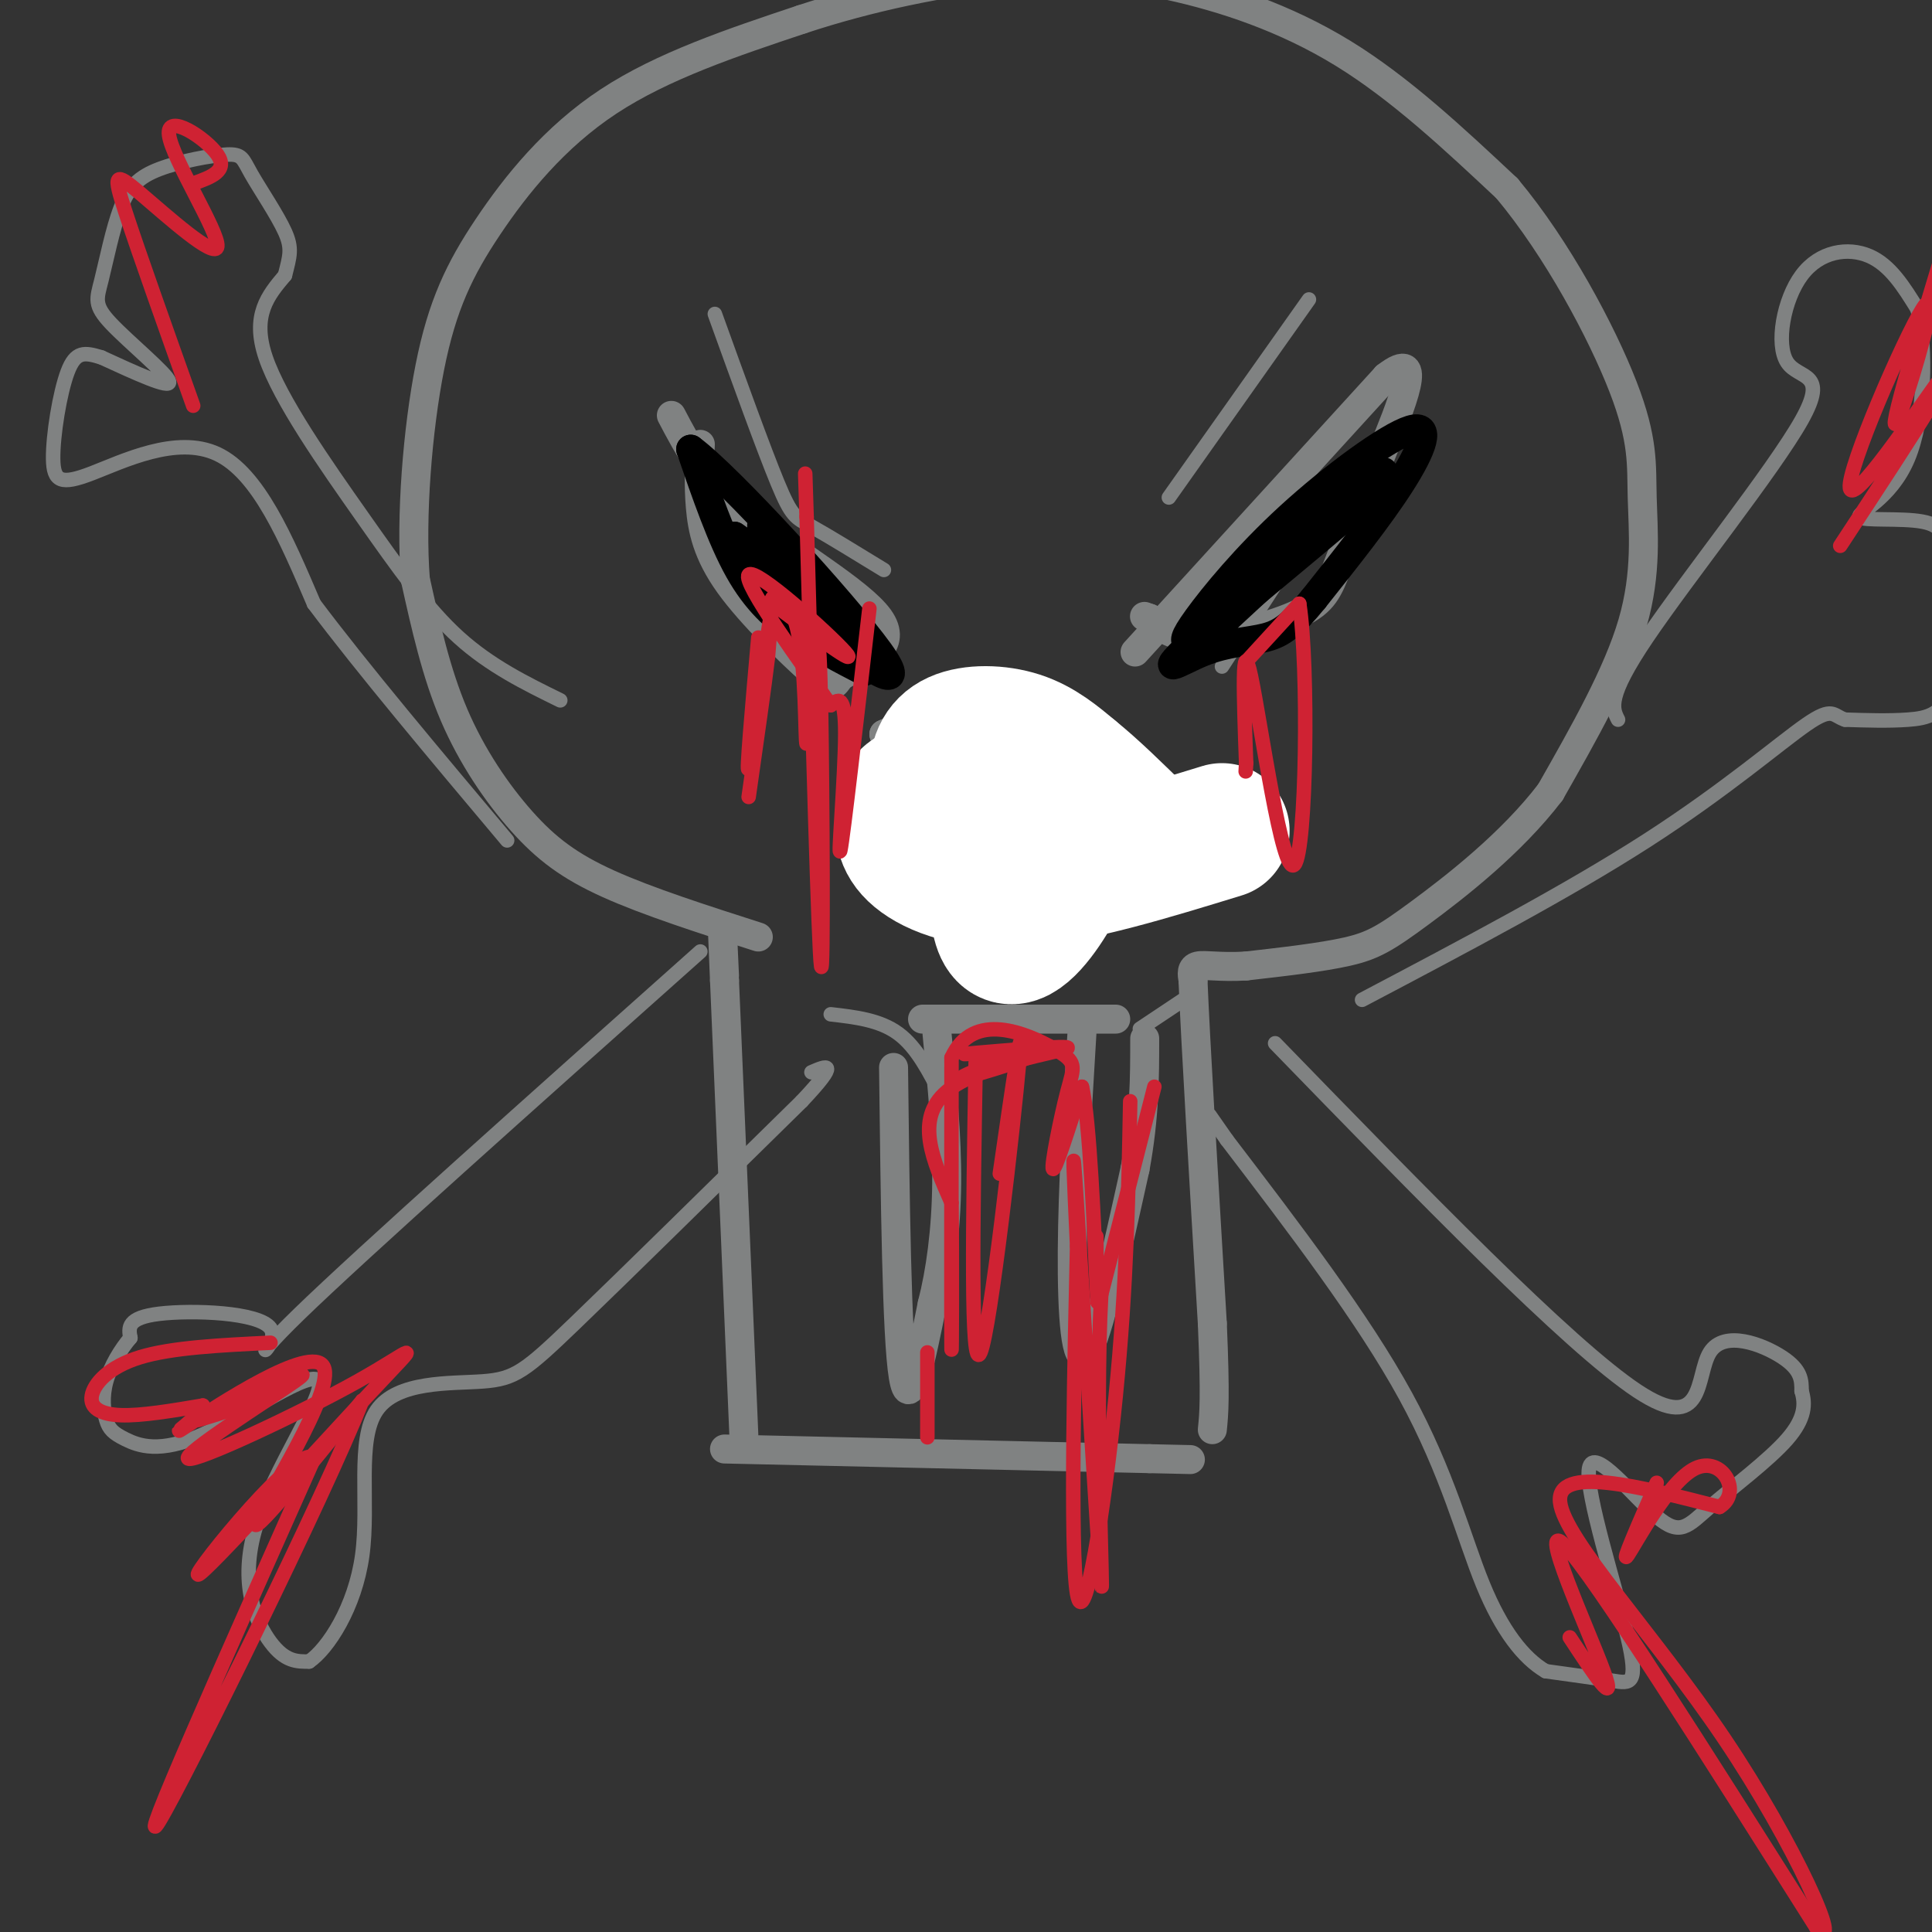<svg viewBox='0 0 400 400' version='1.1' xmlns='http://www.w3.org/2000/svg' xmlns:xlink='http://www.w3.org/1999/xlink'><rect x="0" y="0" width="400" height="400" fill="#333333" stroke="none"/><g fill='none' stroke='#808282' stroke-width='6' stroke-linecap='round' stroke-linejoin='round'><path d='M150,300c0.000,0.000 88.000,2.000 88,2'/><path d='M238,302c14.667,0.333 7.333,0.167 0,0'/><path d='M154,297c0.000,0.000 -4.000,-94.000 -4,-94'/><path d='M150,203c-0.667,-15.833 -0.333,-8.417 0,-1'/><path d='M157,194c-11.435,-3.667 -22.869,-7.333 -31,-11c-8.131,-3.667 -12.958,-7.333 -18,-13c-5.042,-5.667 -10.298,-13.333 -14,-22c-3.702,-8.667 -5.851,-18.333 -8,-28'/><path d='M86,120c-1.014,-12.900 0.450,-31.148 3,-44c2.550,-12.852 6.187,-20.306 12,-29c5.813,-8.694 13.804,-18.627 25,-26c11.196,-7.373 25.598,-12.187 40,-17'/><path d='M166,4c14.105,-4.656 29.368,-7.794 42,-9c12.632,-1.206 22.632,-0.478 34,2c11.368,2.478 24.105,6.708 36,14c11.895,7.292 22.947,17.646 34,28'/><path d='M312,39c10.475,12.526 19.663,29.842 24,41c4.337,11.158 3.821,16.158 4,23c0.179,6.842 1.051,15.526 -2,26c-3.051,10.474 -10.026,22.737 -17,35'/><path d='M321,164c-8.095,10.631 -19.833,19.708 -27,25c-7.167,5.292 -9.762,6.798 -15,8c-5.238,1.202 -13.119,2.101 -21,3'/><path d='M258,200c-5.444,0.333 -8.556,-0.333 -10,0c-1.444,0.333 -1.222,1.667 -1,3'/><path d='M247,203c0.500,12.333 2.250,41.667 4,71'/><path d='M251,274c0.667,15.500 0.333,18.750 0,22'/><path d='M202,186c-3.917,-4.167 -7.833,-8.333 -11,-14c-3.167,-5.667 -5.583,-12.833 -8,-20'/><path d='M183,152c4.833,-2.726 20.917,0.458 30,2c9.083,1.542 11.167,1.440 12,2c0.833,0.560 0.417,1.780 0,3'/><path d='M225,159c-2.500,4.833 -8.750,15.417 -15,26'/><path d='M185,221c0.333,27.917 0.667,55.833 2,64c1.333,8.167 3.667,-3.417 6,-15'/><path d='M193,270c1.689,-6.511 2.911,-15.289 3,-25c0.089,-9.711 -0.956,-20.356 -2,-31'/><path d='M224,214c-0.956,15.822 -1.911,31.644 -2,45c-0.089,13.356 0.689,24.244 3,21c2.311,-3.244 6.156,-20.622 10,-38'/><path d='M235,242c2.000,-10.833 2.000,-18.917 2,-27'/><path d='M231,211c0.000,0.000 -40.000,0.000 -40,0'/><path d='M139,86c3.578,6.800 7.156,13.600 16,21c8.844,7.400 22.956,15.400 27,21c4.044,5.600 -1.978,8.800 -8,12'/><path d='M174,140c-1.662,2.507 -1.817,2.775 -6,-1c-4.183,-3.775 -12.396,-11.593 -17,-18c-4.604,-6.407 -5.601,-11.402 -6,-16c-0.399,-4.598 -0.199,-8.799 0,-13'/><path d='M235,135c0.000,0.000 52.000,-57.000 52,-57'/><path d='M287,78c8.310,-6.452 3.086,5.918 -1,16c-4.086,10.082 -7.033,17.878 -9,23c-1.967,5.122 -2.953,7.571 -8,10c-5.047,2.429 -14.156,4.837 -20,5c-5.844,0.163 -8.422,-1.918 -11,-4'/><path d='M238,128c-1.833,-0.667 -0.917,-0.333 0,0'/></g>
<g fill='none' stroke='#ffffff' stroke-width='28' stroke-linecap='round' stroke-linejoin='round'><path d='M253,172c-14.927,4.587 -29.853,9.174 -41,10c-11.147,0.826 -18.514,-2.108 -22,-5c-3.486,-2.892 -3.093,-5.740 -3,-8c0.093,-2.260 -0.116,-3.931 3,-5c3.116,-1.069 9.558,-1.534 16,-2'/><path d='M206,162c4.551,-0.306 7.929,-0.070 11,1c3.071,1.070 5.836,2.973 3,5c-2.836,2.027 -11.274,4.177 -16,5c-4.726,0.823 -5.742,0.317 -7,-2c-1.258,-2.317 -2.760,-6.446 -3,-10c-0.240,-3.554 0.782,-6.534 4,-8c3.218,-1.466 8.634,-1.419 13,0c4.366,1.419 7.683,4.209 11,7'/><path d='M222,160c4.167,3.333 9.083,8.167 14,13'/></g>
<g fill='none' stroke='#808282' stroke-width='3' stroke-linecap='round' stroke-linejoin='round'><path d='M206,170c0.000,0.000 3.000,21.000 3,21'/><path d='M209,191c0.500,3.500 0.250,1.750 0,0'/><path d='M198,185c3.750,-13.750 7.500,-27.500 12,-26c4.500,1.500 9.750,18.250 15,35'/><path d='M225,194c-2.911,5.578 -17.689,2.022 -24,0c-6.311,-2.022 -4.156,-2.511 -2,-3'/><path d='M253,138c0.000,0.000 24.000,-37.000 24,-37'/><path d='M160,110c0.333,4.583 0.667,9.167 4,14c3.333,4.833 9.667,9.917 16,15'/><path d='M195,227c-2.583,-5.083 -5.167,-10.167 -9,-13c-3.833,-2.833 -8.917,-3.417 -14,-4'/><path d='M236,213c0.000,0.000 12.000,-8.000 12,-8'/><path d='M148,65c5.044,13.978 10.089,27.956 13,35c2.911,7.044 3.689,7.156 7,9c3.311,1.844 9.156,5.422 15,9'/><path d='M242,103c0.000,0.000 29.000,-41.000 29,-41'/><path d='M116,145c-7.232,-3.548 -14.464,-7.095 -21,-13c-6.536,-5.905 -12.375,-14.167 -20,-25c-7.625,-10.833 -17.036,-24.238 -20,-33c-2.964,-8.762 0.518,-12.881 4,-17'/><path d='M59,57c1.015,-4.013 1.553,-5.546 0,-9c-1.553,-3.454 -5.196,-8.830 -7,-12c-1.804,-3.170 -1.769,-4.136 -5,-4c-3.231,0.136 -9.729,1.373 -14,3c-4.271,1.627 -6.316,3.643 -8,8c-1.684,4.357 -3.008,11.054 -4,15c-0.992,3.946 -1.652,5.139 2,9c3.652,3.861 11.615,10.389 12,12c0.385,1.611 -6.807,-1.694 -14,-5'/><path d='M21,74c-3.533,-1.094 -5.367,-1.329 -7,3c-1.633,4.329 -3.067,13.222 -3,18c0.067,4.778 1.633,5.440 8,3c6.367,-2.440 17.533,-7.983 26,-4c8.467,3.983 14.233,17.491 20,31'/><path d='M65,125c10.000,13.333 25.000,31.167 40,49'/><path d='M335,149c-1.178,-2.320 -2.356,-4.640 6,-17c8.356,-12.360 26.244,-34.759 32,-45c5.756,-10.241 -0.622,-8.322 -3,-12c-2.378,-3.678 -0.756,-12.952 3,-18c3.756,-5.048 9.644,-5.871 14,-4c4.356,1.871 7.178,6.435 10,11'/><path d='M397,64c1.888,7.993 1.608,22.477 -2,31c-3.608,8.523 -10.546,11.086 -10,12c0.546,0.914 8.574,0.179 13,1c4.426,0.821 5.248,3.200 6,10c0.752,6.800 1.433,18.023 0,24c-1.433,5.977 -4.981,6.708 -9,7c-4.019,0.292 -8.510,0.146 -13,0'/><path d='M382,149c-2.560,-0.810 -2.458,-2.833 -8,1c-5.542,3.833 -16.726,13.524 -33,24c-16.274,10.476 -37.637,21.738 -59,33'/><path d='M264,216c30.423,31.321 60.845,62.643 75,72c14.155,9.357 12.042,-3.250 15,-8c2.958,-4.750 10.988,-1.643 15,1c4.012,2.643 4.006,4.821 4,7'/><path d='M373,288c0.802,2.612 0.806,5.643 -3,10c-3.806,4.357 -11.424,10.041 -16,14c-4.576,3.959 -6.110,6.193 -11,2c-4.890,-4.193 -13.135,-14.815 -14,-10c-0.865,4.815 5.652,25.066 8,35c2.348,9.934 0.528,9.553 -3,9c-3.528,-0.553 -8.764,-1.276 -14,-2'/><path d='M320,346c-4.595,-2.690 -9.083,-8.417 -13,-18c-3.917,-9.583 -7.262,-23.024 -16,-39c-8.738,-15.976 -22.869,-34.488 -37,-53'/><path d='M254,236c-6.167,-8.833 -3.083,-4.417 0,0'/><path d='M145,197c-35.048,31.238 -70.095,62.476 -83,75c-12.905,12.524 -3.667,6.333 -6,3c-2.333,-3.333 -16.238,-3.810 -23,-3c-6.762,0.810 -6.381,2.905 -6,5'/><path d='M27,277c-2.033,2.376 -4.116,5.814 -5,9c-0.884,3.186 -0.569,6.118 0,8c0.569,1.882 1.392,2.715 4,4c2.608,1.285 7.003,3.024 16,-1c8.997,-4.024 22.597,-13.811 24,-11c1.403,2.811 -9.392,18.218 -13,30c-3.608,11.782 -0.031,19.938 3,24c3.031,4.062 5.515,4.031 8,4'/><path d='M64,344c3.863,-2.629 9.521,-11.202 11,-22c1.479,-10.798 -1.222,-23.822 3,-30c4.222,-6.178 15.368,-5.509 22,-6c6.632,-0.491 8.752,-2.140 19,-12c10.248,-9.860 28.624,-27.930 47,-46'/><path d='M166,228c8.167,-8.667 5.083,-7.333 2,-6'/></g>
<g fill='none' stroke='#000000' stroke-width='6' stroke-linecap='round' stroke-linejoin='round'><path d='M179,139c-4.800,-2.489 -9.600,-4.978 -14,-8c-4.400,-3.022 -8.400,-6.578 -12,-13c-3.600,-6.422 -6.800,-15.711 -10,-25'/><path d='M143,93c7.702,5.631 31.958,32.208 39,42c7.042,9.792 -3.131,2.798 -11,-4c-7.869,-6.798 -13.435,-13.399 -19,-20'/><path d='M152,111c3.512,2.155 21.792,17.542 23,17c1.208,-0.542 -14.655,-17.012 -17,-19c-2.345,-1.988 8.827,10.506 20,23'/><path d='M249,133c-1.118,0.088 -2.235,0.177 -3,0c-0.765,-0.177 -1.177,-0.619 2,-5c3.177,-4.381 9.944,-12.700 19,-21c9.056,-8.300 20.400,-16.581 25,-18c4.600,-1.419 2.457,4.023 -2,11c-4.457,6.977 -11.229,15.488 -18,24'/><path d='M272,124c-4.467,5.465 -6.633,7.127 -10,8c-3.367,0.873 -7.933,0.956 -13,3c-5.067,2.044 -10.633,6.050 -1,-3c9.633,-9.050 34.467,-31.157 38,-34c3.533,-2.843 -14.233,13.579 -32,30'/><path d='M254,128c-7.679,6.786 -10.875,8.750 -3,2c7.875,-6.750 26.821,-22.214 32,-27c5.179,-4.786 -3.411,1.107 -12,7'/></g>
<g fill='none' stroke='#ffffff' stroke-width='28' stroke-linecap='round' stroke-linejoin='round'><path d='M224,172c-2.352,5.587 -4.703,11.173 -8,16c-3.297,4.827 -7.538,8.894 -9,3c-1.462,-5.894 -0.143,-21.748 0,-29c0.143,-7.252 -0.889,-5.903 3,-3c3.889,2.903 12.701,7.358 16,11c3.299,3.642 1.085,6.469 -1,8c-2.085,1.531 -4.043,1.765 -6,2'/><path d='M219,180c-3.289,0.400 -8.511,0.400 -11,-1c-2.489,-1.400 -2.244,-4.200 -2,-7'/></g>
<g fill='none' stroke='#cf2233' stroke-width='3' stroke-linecap='round' stroke-linejoin='round'><path d='M206,220c-4.422,1.822 -8.844,3.644 -6,3c2.844,-0.644 12.956,-3.756 15,-5c2.044,-1.244 -3.978,-0.622 -10,0'/><path d='M205,218c-3.780,0.131 -8.230,0.458 -3,0c5.230,-0.458 20.139,-1.700 19,-1c-1.139,0.700 -18.325,3.343 -25,9c-6.675,5.657 -2.837,14.329 1,23'/><path d='M197,249c0.156,12.911 0.044,33.689 0,30c-0.044,-3.689 -0.022,-31.844 0,-60'/><path d='M197,219c4.507,-9.971 15.775,-4.900 21,-2c5.225,2.900 4.407,3.627 3,9c-1.407,5.373 -3.402,15.392 -3,16c0.402,0.608 3.201,-8.196 6,-17'/><path d='M224,225c1.600,6.378 2.600,30.822 3,40c0.400,9.178 0.200,3.089 0,-3'/><path d='M227,262c0.000,-1.500 0.000,-3.750 0,-6'/><path d='M239,225c0.000,0.000 -11.000,43.000 -11,43'/><path d='M228,268c-1.405,24.964 0.583,65.875 0,60c-0.583,-5.875 -3.738,-58.536 -5,-78c-1.262,-19.464 -0.631,-5.732 0,8'/><path d='M223,258c-0.440,19.238 -1.542,63.333 0,72c1.542,8.667 5.726,-18.095 8,-41c2.274,-22.905 2.637,-41.952 3,-61'/><path d='M202,220c-0.556,32.511 -1.111,65.022 1,60c2.111,-5.022 6.889,-47.578 8,-60c1.111,-12.422 -1.444,5.289 -4,23'/><path d='M192,280c0.000,7.500 0.000,15.000 0,17c0.000,2.000 0.000,-1.500 0,-5'/><path d='M157,132c-1.289,14.622 -2.578,29.244 -2,27c0.578,-2.244 3.022,-21.356 4,-28c0.978,-6.644 0.489,-0.822 0,5'/><path d='M159,136c-0.667,5.667 -2.333,17.333 -4,29'/><path d='M180,126c-2.711,23.644 -5.422,47.289 -6,50c-0.578,2.711 0.978,-15.511 1,-24c0.022,-8.489 -1.489,-7.244 -3,-6'/><path d='M172,146c-5.679,-8.107 -18.375,-25.375 -17,-27c1.375,-1.625 16.821,12.393 20,16c3.179,3.607 -5.911,-3.196 -15,-10'/><path d='M160,125c-1.281,-2.230 3.018,-2.804 5,5c1.982,7.804 1.649,23.986 2,24c0.351,0.014 1.386,-16.139 2,-20c0.614,-3.861 0.807,4.569 1,13'/><path d='M170,147c0.289,17.933 0.511,56.267 0,53c-0.511,-3.267 -1.756,-48.133 -3,-93'/><path d='M167,107c-0.500,-15.500 -0.250,-7.750 0,0'/><path d='M258,137c0.000,0.000 11.000,-12.000 11,-12'/><path d='M269,125c2.000,12.893 1.500,51.125 -1,54c-2.500,2.875 -7.000,-29.607 -9,-39c-2.000,-9.393 -1.500,4.304 -1,18'/><path d='M258,158c-0.167,3.000 -0.083,1.500 0,0'/><path d='M56,278c-10.202,0.494 -20.405,0.988 -27,3c-6.595,2.012 -9.583,5.542 -10,8c-0.417,2.458 1.738,3.845 6,4c4.262,0.155 10.631,-0.923 17,-2'/><path d='M42,291c-0.040,1.914 -8.640,7.699 -3,4c5.640,-3.699 25.518,-16.880 28,-12c2.482,4.880 -12.434,27.823 -14,32c-1.566,4.177 10.217,-10.411 22,-25'/><path d='M75,290c-7.333,18.778 -36.667,78.222 -42,87c-5.333,8.778 13.333,-33.111 32,-75'/><path d='M65,302c-2.539,-3.982 -24.887,23.563 -24,24c0.887,0.437 25.008,-26.234 36,-38c10.992,-11.766 8.853,-8.628 -3,-2c-11.853,6.628 -33.422,16.746 -35,16c-1.578,-0.746 16.835,-12.356 22,-16c5.165,-3.644 -2.917,0.678 -11,5'/><path d='M50,291c-3.333,1.333 -6.167,2.167 -9,3'/><path d='M325,339c5.000,7.600 10.000,15.200 7,7c-3.000,-8.200 -14.000,-32.200 -8,-26c6.000,6.200 29.000,42.600 52,79'/><path d='M376,399c6.167,6.333 -4.417,-17.333 -19,-39c-14.583,-21.667 -33.167,-41.333 -34,-49c-0.833,-7.667 16.083,-3.333 33,1'/><path d='M356,312c4.881,-2.905 0.583,-10.667 -5,-8c-5.583,2.667 -12.452,15.762 -14,18c-1.548,2.238 2.226,-6.381 6,-15'/><path d='M381,113c7.637,-11.619 15.274,-23.237 20,-31c4.726,-7.763 6.542,-11.669 1,-4c-5.542,7.669 -18.441,26.914 -19,23c-0.559,-3.914 11.221,-30.987 15,-37c3.779,-6.013 -0.444,9.035 -3,17c-2.556,7.965 -3.445,8.847 -2,3c1.445,-5.847 5.222,-18.424 9,-31'/><path d='M40,84c-5.667,-15.926 -11.333,-31.853 -14,-40c-2.667,-8.147 -2.333,-8.515 3,-4c5.333,4.515 15.667,13.911 16,11c0.333,-2.911 -9.333,-18.130 -10,-23c-0.667,-4.870 7.667,0.609 10,4c2.333,3.391 -1.333,4.696 -5,6'/></g>
</svg>